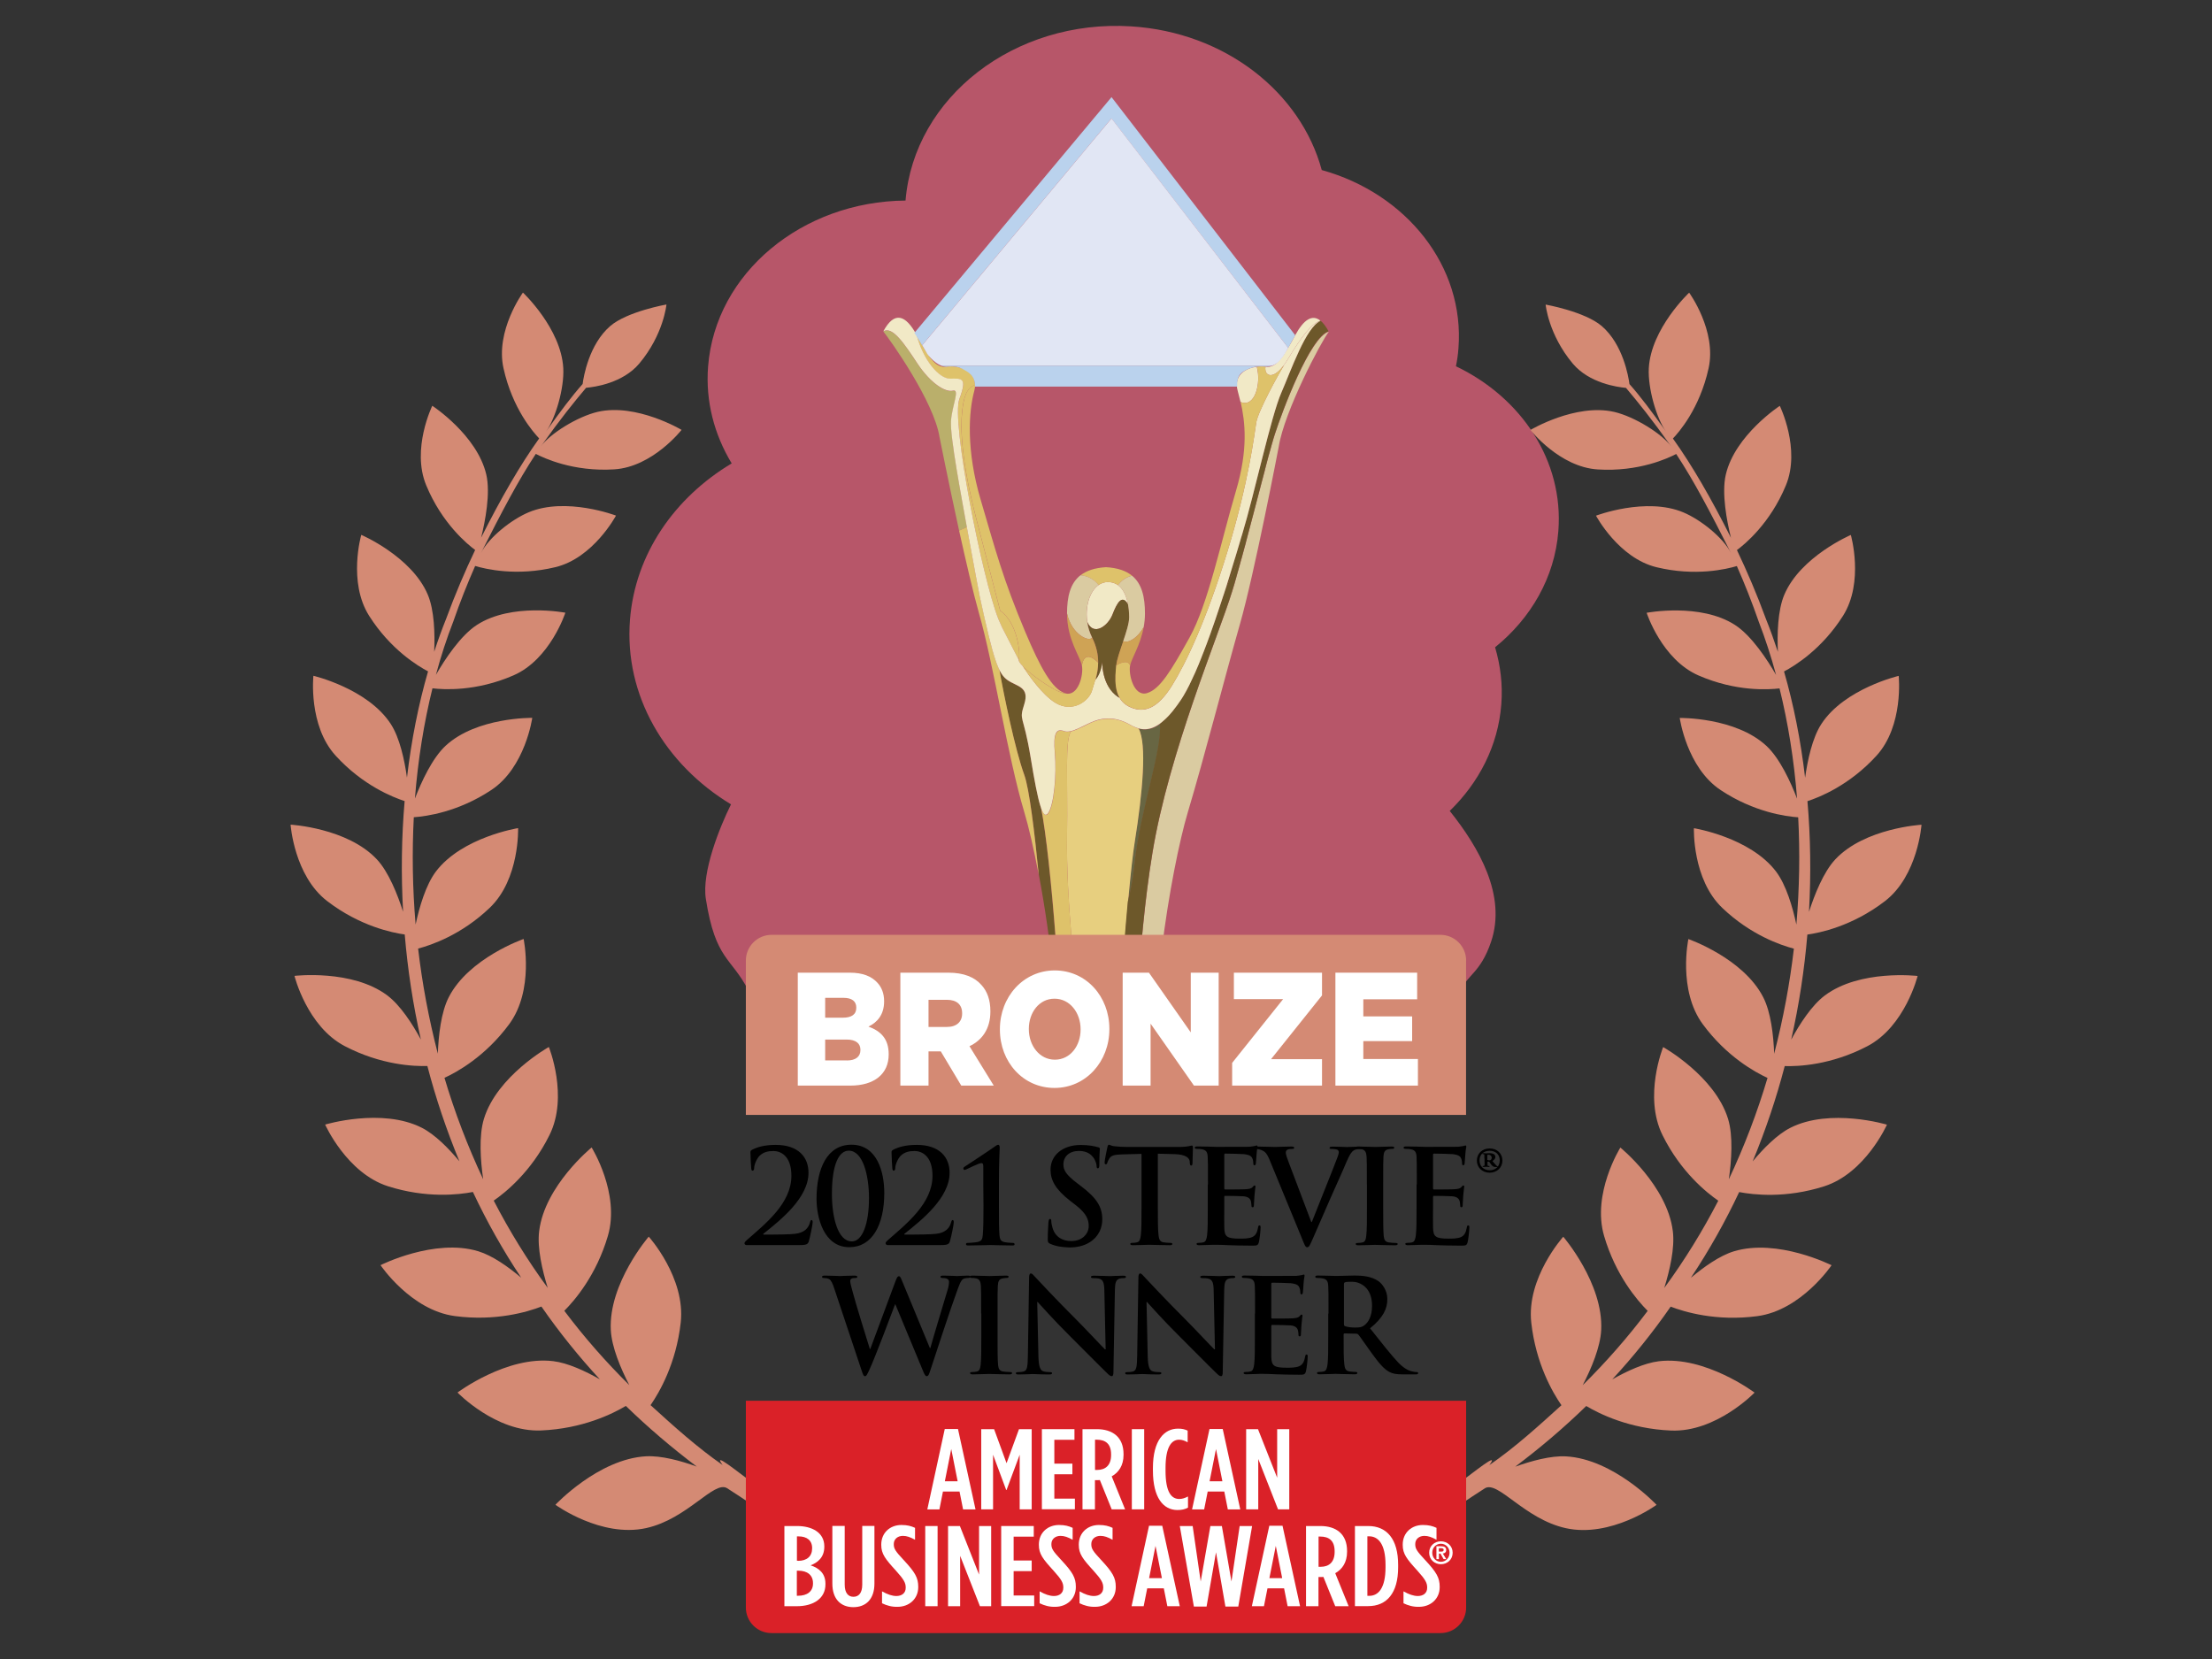 <?xml version="1.0" encoding="utf-8"?>
<!-- Generator: Adobe Illustrator 25.2.1, SVG Export Plug-In . SVG Version: 6.00 Build 0)  -->
<svg version="1.0" id="Layer_1" xmlns="http://www.w3.org/2000/svg" xmlns:xlink="http://www.w3.org/1999/xlink" x="0px" y="0px"
	 viewBox="0 0 256 192" style="enable-background:new 0 0 256 192;" xml:space="preserve">
<rect x="0" y="0" width="256" height="192" fill="#333333" stroke="none"/>
<style type="text/css">
	.st0{fill:#B75669;}
	.st1{fill:#686643;}
	.st2{fill:#CFA355;}
	.st3{fill:#F1E9C6;}
	.st4{fill:#DEC26A;}
	.st5{fill:#BAAF6B;}
	.st6{fill:#E7CF7F;}
	.st7{fill:#6D582A;}
	.st8{fill:#DACBA1;}
	.st9{fill:#BAD2ED;}
	.st10{fill:#E1E6F4;}
	.st11{fill:#D48A74;}
	.st12{fill:#DA2128;}
	.st13{fill:#FFFFFF;}
</style>
<g>
	<path class="st0" d="M86.61,114.62c-1.99-3.87-3.8-3.48-4.92-10.58c-0.49-3.08,1.57-8.25,2.91-10.95
		c-7.62-4.61-12.38-12.59-11.69-21.37c0.6-7.62,5.17-14.14,11.77-18.09c-2.01-3.33-3.05-7.18-2.73-11.23
		c0.85-10.82,10.9-19.09,22.85-19.19c0.99-11.98,12.65-21,26.1-20.16c10.9,0.68,19.63,7.63,22.07,16.63
		c9.78,2.71,16.56,11.12,15.82,20.63c-0.05,0.7-0.15,1.4-0.29,2.08c7.58,3.62,12.49,10.95,11.85,19.09
		c-0.42,5.36-3.18,10.08-7.32,13.43c0.62,2.1,0.9,4.32,0.72,6.61c-0.37,4.78-2.59,9.05-5.97,12.33c3.4,4.25,6.6,9.82,4.78,15.16
		c-1.23,3.63-2.82,3.84-3.47,5.63L86.61,114.62z"/>
</g>
<g>
	<path class="st1" d="M134.26,83.78c-0.95,0.68-1.76,0.75-2.49,0.54c0.98,1.78,0.45,7.49-0.45,13.1c-0.25,1.53-0.51,4.03-0.78,6.97
		c0.32-1.24,0.61-2.72,0.78-4.39C131.94,93.97,134.57,86.77,134.26,83.78"/>
	<path class="st2" d="M129.62,116.27c-0.31,4.43-0.56,8.48-0.69,10.77c0.38,0.16,0.76,0.32,1.14,0.47c0.23-2.29,0.46-4.99,0.51-7.23
		C130.68,115.56,130.49,113.69,129.62,116.27"/>
	<path class="st3" d="M145.45,42.44c-1.27,0.17-2.71,0.96-2.21,2.79c0.11,0.4,0.22,0.83,0.33,1.29
		C145.23,47.24,145.98,44.38,145.45,42.44"/>
	<path class="st3" d="M149.9,38.79c-1.29,2.36-2.15,3.87-3.44,3.65c-0.21,1.07,0.97,1.82,2.58-0.86c1.61-2.68,2.87-4.28,3.8-4.45
		C151.86,36.32,150.88,37,149.9,38.79"/>
	<path class="st4" d="M111.36,47.6c-0.21,1.93-0.11,5.69,1.61,12.35c1.72,6.66,2.79,10.73,2.79,10.73c2.04,1.4,2.36,5.05,2.15,5.69
		c-0.21,0.64,4.4,3.97,5.37,3.86c-1.5-0.43-2.9-3.01-4.62-7.09c-2.58-6.12-3.44-9.45-5.15-15.25c-1.72-5.8-1.4-10.31-0.75-12.67
		c0.07-0.25,0.09-0.47,0.09-0.68C111.8,44.87,111.52,46.14,111.36,47.6"/>
	<path class="st5" d="M110.07,48.78c0.11-1.83,1.07-3.76,0.21-3.54c-0.86,0.21-2.58-0.86-4.08-3.12c-1.5-2.25-2.9-4.4-3.97-3.76
		c0.86,1.07,5.86,8.13,6.5,12.21c0,0,1.06,5.32,2.27,10.84l0.9-0.41C111.14,56.8,109.97,50.53,110.07,48.78"/>
	<path class="st6" d="M123.49,96.77c-0.11,7.3,0.97,16.64,1.29,18.9c0.32,2.26,1.61-0.11,2.26-1.61c0.64-1.5,1.72,0.11,2.79-2.25
		c0.04-0.1,0.09-0.14,0.13-0.15c0.44-5.83,0.94-11.53,1.37-14.24c0.9-5.61,1.43-11.32,0.45-13.1c-0.34-0.1-0.67-0.25-0.99-0.43
		c-1.5-0.86-2.9-0.86-4.08-0.43c-0.88,0.32-1.94,0.99-2.77,1.19C123.23,85.76,123.59,90.03,123.49,96.77"/>
	<path class="st7" d="M120.48,93.55c-0.01-0.05-0.02-0.09-0.03-0.13c-0.34-1.01-0.7-2.89-1.16-5.67c-0.86-5.26-1.4-4.19-0.75-6.23
		c0.64-2.04-0.86-2.04-1.93-2.79c-0.36-0.25-0.66-0.59-0.95-1.2c0.48,2.78,1.81,9.22,2.89,12.15c0.57,1.56,1.19,6.58,1.67,11.52
		c1.41,7.43,2.61,17.47,1.69,23.21c0.16,0.06,0.48,0.16,0.91,0.32C123.07,117.84,121.59,98.97,120.48,93.55"/>
	<path class="st4" d="M129.96,111.66c-0.04,0.01-0.09,0.05-0.13,0.15c-1.07,2.36-2.15,0.75-2.79,2.25c-0.64,1.5-1.93,3.87-2.26,1.61
		c-0.32-2.25-1.39-11.6-1.29-18.9c0.1-6.74-0.26-11.01,0.45-12.13c-0.29,0.07-0.55,0.08-0.77,0c-0.86-0.32-1.29,0.11-1.07,2.58
		c0.21,2.47-0.11,5.91-0.75,6.87c-0.3,0.46-0.58,0.23-0.88-0.67c0.01,0.04,0.02,0.09,0.03,0.13c1.11,5.42,2.59,24.29,2.33,31.18
		c1.32,0.47,3.71,1.34,6.11,2.32C129.11,123.96,129.5,117.74,129.96,111.66"/>
	<path class="st4" d="M115.67,77.54c-0.6-1.22-1.19-3.52-2.27-8.47c0,0-0.81-4.23-1.4-7.52c-0.03-0.18-0.07-0.36-0.1-0.55l-0.9,0.41
		c0.79,3.57,1.64,7.23,2.31,9.6c1.72,6.01,3.3,16.53,5.23,22.97c0.51,1.69,1.1,4.25,1.67,7.23c-0.48-4.94-1.1-9.96-1.67-11.52
		C117.48,86.76,116.15,80.31,115.67,77.54"/>
	<path class="st8" d="M147.54,50.28c-0.04,0.12-0.08,0.26-0.13,0.42c-0.01,0.03-0.02,0.06-0.03,0.09c-0.05,0.15-0.09,0.31-0.14,0.49
		c-0.01,0.03-0.02,0.07-0.03,0.1c-0.05,0.16-0.09,0.33-0.14,0.51c-0.01,0.04-0.02,0.07-0.03,0.11c-0.06,0.2-0.11,0.42-0.18,0.63
		c-0.01,0.06-0.03,0.12-0.05,0.18c-0.06,0.22-0.12,0.44-0.18,0.68c-0.01,0.05-0.03,0.1-0.04,0.15c-0.05,0.2-0.11,0.41-0.16,0.62
		c-0.03,0.09-0.05,0.19-0.07,0.28c-0.06,0.22-0.12,0.45-0.18,0.68c-0.04,0.16-0.09,0.33-0.13,0.5c-0.02,0.06-0.03,0.12-0.05,0.18
		c-0.56,2.13-1.19,4.56-1.8,6.85c0,0.01,0,0.01,0,0.02c-0.19,0.69-0.37,1.36-0.55,2.02c0,0.02-0.01,0.04-0.02,0.06
		c0,0.01-0.01,0.02-0.01,0.03c-0.09,0.31-0.17,0.61-0.25,0.91l-0.02,0.08c-0.08,0.29-0.16,0.56-0.24,0.84
		c0,0.02-0.01,0.04-0.01,0.06c-0.08,0.26-0.15,0.52-0.22,0.77c-0.02,0.06-0.04,0.11-0.05,0.17c-0.07,0.25-0.15,0.49-0.22,0.72
		c-1.61,5.26-7.3,18.57-9.23,30.28c-1.77,10.71-2.19,24.91-2.16,29.31c0.11,0.05,0.23,0.1,0.34,0.15c0,0,1.44-0.88,2.98-1.85
		c-2.22-6.99,1-25.88,2.93-32.32c1.93-6.44,4.29-15.68,6.01-21.69c1.72-6.01,4.51-20.61,4.51-20.61c0.64-4.08,4.94-12.24,5.8-13.31
		C151.62,39.01,148.4,47.6,147.54,50.28"/>
	<path class="st7" d="M148.29,45.45c-1.18,2.68-3.11,11.7-4.51,16.32c-0.06,0.19-0.12,0.38-0.18,0.58c-0.01,0.05-0.03,0.1-0.04,0.15
		c-0.05,0.18-0.11,0.36-0.16,0.54c-0.14,0.47-0.29,0.97-0.45,1.5c0,0.01,0,0.01-0.01,0.02c-0.24,0.78-0.49,1.62-0.76,2.49
		c-0.01,0.03-0.02,0.06-0.03,0.09c-0.08,0.27-0.17,0.54-0.26,0.82c0,0.01-0.01,0.03-0.01,0.04c0.06-0.11,0.13-0.23,0.18-0.34
		c0.73-1.53,1.51-3.31,1.56-2.81c0.01-0.02,0.01-0.04,0.02-0.06c0.18-0.65,0.36-1.33,0.55-2.02c0-0.01,0-0.01,0-0.02
		c0.62-2.3,1.24-4.72,1.8-6.85l0.05-0.19c0.04-0.17,0.09-0.33,0.13-0.5c0.06-0.23,0.12-0.46,0.18-0.68
		c0.02-0.09,0.05-0.19,0.07-0.28c0.05-0.21,0.11-0.42,0.16-0.62c0.01-0.05,0.03-0.1,0.04-0.15c0.06-0.23,0.12-0.46,0.18-0.68
		c0.02-0.06,0.03-0.12,0.05-0.18c0.06-0.22,0.12-0.44,0.18-0.64c0.01-0.04,0.02-0.07,0.03-0.11c0.05-0.18,0.1-0.35,0.14-0.51
		c0.01-0.03,0.02-0.07,0.03-0.1c0.05-0.18,0.1-0.34,0.14-0.49c0.01-0.03,0.02-0.06,0.03-0.09c0.05-0.15,0.09-0.29,0.13-0.42
		c0.86-2.68,4.08-11.27,6.23-11.92c-0.31-0.57-0.62-0.97-0.93-1.23C151.15,37.81,149.37,43.01,148.29,45.45"/>
	<path class="st7" d="M146.36,54.55c-0.06,0.22-0.12,0.45-0.18,0.68C146.24,55,146.3,54.78,146.36,54.55"/>
	<path class="st7" d="M147.04,52c-0.06,0.2-0.12,0.42-0.18,0.63C146.93,52.42,146.99,52.21,147.04,52"/>
	<path class="st7" d="M147.39,50.79c-0.04,0.15-0.09,0.31-0.14,0.49C147.29,51.1,147.34,50.94,147.39,50.79"/>
	<path class="st7" d="M146.82,52.82c-0.06,0.22-0.12,0.44-0.18,0.68C146.7,53.26,146.76,53.04,146.82,52.82"/>
	<path class="st7" d="M147.54,50.28c-0.04,0.12-0.08,0.26-0.13,0.42C147.46,50.54,147.5,50.4,147.54,50.28"/>
	<path class="st7" d="M143.63,64.87c0.01-0.02,0.01-0.04,0.02-0.06C143.64,64.82,143.63,64.84,143.63,64.87"/>
	<path class="st7" d="M146.05,55.73L146,55.91C146.01,55.85,146.03,55.79,146.05,55.73"/>
	<path class="st7" d="M146.59,53.65c-0.05,0.2-0.11,0.41-0.16,0.62C146.49,54.06,146.54,53.85,146.59,53.65"/>
	<path class="st7" d="M144.2,62.77c0,0.01,0,0.01,0,0.02C144.19,62.78,144.19,62.77,144.2,62.77"/>
	<path class="st7" d="M147.21,51.38c-0.05,0.16-0.09,0.33-0.14,0.51C147.12,51.71,147.17,51.54,147.21,51.38"/>
	<path class="st7" d="M133.37,98.7c1.93-11.7,7.62-25.02,9.23-30.28c0.07-0.23,0.14-0.47,0.22-0.72c0.02-0.06,0.03-0.11,0.05-0.17
		c0.07-0.25,0.15-0.51,0.22-0.77c0.01-0.02,0.01-0.04,0.01-0.05c0.08-0.27,0.16-0.55,0.24-0.84l0.02-0.08
		c0.08-0.3,0.17-0.6,0.25-0.91c0-0.01,0.01-0.02,0.01-0.03c-0.05-0.5-0.83,1.27-1.56,2.81c-0.05,0.11-0.11,0.22-0.18,0.34
		c0,0,0,0.01,0,0.01c-0.09,0.29-0.18,0.57-0.28,0.86c-0.01,0.03-0.02,0.05-0.03,0.08c-0.08,0.25-0.16,0.51-0.25,0.76
		c-0.02,0.06-0.04,0.12-0.06,0.18c-0.08,0.24-0.16,0.48-0.24,0.72c-0.01,0.05-0.03,0.1-0.05,0.15c-0.1,0.29-0.19,0.57-0.29,0.86
		c-0.01,0.04-0.03,0.08-0.04,0.12c-0.08,0.24-0.16,0.48-0.25,0.72c-0.03,0.08-0.05,0.15-0.08,0.22c-0.08,0.22-0.15,0.44-0.23,0.66
		c-0.02,0.06-0.05,0.13-0.07,0.19c-0.1,0.28-0.2,0.55-0.3,0.82c-0.01,0.04-0.03,0.07-0.04,0.11c-0.09,0.23-0.17,0.46-0.26,0.68
		c-0.03,0.08-0.06,0.16-0.09,0.24c-0.08,0.2-0.15,0.39-0.23,0.58c-0.03,0.07-0.05,0.14-0.08,0.21c-0.1,0.25-0.2,0.5-0.3,0.75
		c-0.01,0.03-0.02,0.06-0.04,0.09c-0.09,0.21-0.18,0.42-0.27,0.63c-0.03,0.07-0.06,0.14-0.09,0.21c-0.08,0.17-0.15,0.33-0.23,0.49
		c-0.03,0.07-0.06,0.13-0.09,0.2c-0.1,0.22-0.2,0.43-0.3,0.63c-0.01,0.02-0.02,0.03-0.02,0.05c-0.09,0.19-0.19,0.37-0.28,0.54
		c-0.03,0.06-0.06,0.12-0.09,0.17c-0.08,0.14-0.15,0.26-0.22,0.39c-0.03,0.05-0.06,0.11-0.09,0.16c-0.1,0.17-0.2,0.33-0.3,0.48
		c-0.15,0.23-0.29,0.43-0.44,0.63c-0.04,0.05-0.08,0.11-0.12,0.16c-0.12,0.17-0.24,0.32-0.36,0.47c-0.02,0.03-0.04,0.06-0.06,0.08
		c-0.13,0.16-0.26,0.31-0.38,0.44c-0.05,0.05-0.09,0.1-0.14,0.15c-0.09,0.09-0.17,0.18-0.26,0.26c-0.04,0.04-0.09,0.09-0.13,0.12
		c-0.11,0.1-0.21,0.19-0.32,0.28c-0.06,0.04-0.11,0.08-0.17,0.13c-0.02,0.02-0.05,0.04-0.08,0.06c0.3,3-2.32,10.19-2.93,16.22
		c-0.17,1.67-0.46,3.15-0.78,4.39c-0.33,3.62-0.65,7.91-0.93,11.89c0.86-2.58,1.06-0.71,0.96,4.01c-0.05,2.24-0.28,4.95-0.51,7.23
		c0.38,0.16,0.76,0.33,1.13,0.49C131.18,123.61,131.6,109.41,133.37,98.7"/>
	<path class="st7" d="M143.62,64.89c0-0.01,0.01-0.02,0.01-0.03C143.62,64.87,143.62,64.88,143.62,64.89"/>
	<path class="st7" d="M142.87,67.54c-0.02,0.06-0.04,0.11-0.05,0.17C142.83,67.65,142.85,67.6,142.87,67.54"/>
	<path class="st7" d="M143.11,66.71c0,0.02-0.01,0.04-0.01,0.05C143.1,66.75,143.1,66.73,143.11,66.71"/>
	<polygon class="st7" points="143.37,65.8 143.35,65.88 143.37,65.8 	"/>
	<path class="st3" d="M143.56,62.5c0.01-0.05,0.03-0.1,0.05-0.15C143.59,62.4,143.58,62.45,143.56,62.5"/>
	<path class="st3" d="M142.95,64.55c0.16-0.53,0.31-1.03,0.45-1.5C143.26,63.52,143.11,64.02,142.95,64.55"/>
	<path class="st3" d="M141.9,67.97c0.09-0.28,0.17-0.55,0.26-0.82C142.07,67.42,141.99,67.69,141.9,67.97"/>
	<path class="st3" d="M142.18,67.06c0.27-0.87,0.52-1.71,0.76-2.49C142.71,65.35,142.45,66.19,142.18,67.06"/>
	<path class="st3" d="M140.04,73.55c-0.1,0.28-0.2,0.55-0.3,0.82C139.84,74.1,139.94,73.83,140.04,73.55"/>
	<path class="st3" d="M137.31,79.95c-0.07,0.14-0.15,0.26-0.22,0.39C137.16,80.22,137.24,80.09,137.31,79.95"/>
	<path class="st3" d="M137,80.5c-0.1,0.17-0.2,0.33-0.3,0.49C136.8,80.84,136.9,80.67,137,80.5"/>
	<path class="st3" d="M138.02,78.56c-0.1,0.22-0.2,0.43-0.3,0.63C137.81,78.99,137.91,78.77,138.02,78.56"/>
	<path class="st3" d="M136.26,81.62c-0.04,0.05-0.08,0.11-0.12,0.16C136.18,81.73,136.22,81.68,136.26,81.62"/>
	<path class="st3" d="M138.33,77.86c-0.08,0.17-0.15,0.33-0.23,0.49C138.18,78.19,138.26,78.03,138.33,77.86"/>
	<path class="st3" d="M137.69,79.24c-0.09,0.19-0.19,0.37-0.28,0.54C137.5,79.6,137.59,79.42,137.69,79.24"/>
	<path class="st3" d="M134.95,83.19c-0.04,0.04-0.09,0.09-0.13,0.12C134.86,83.27,134.91,83.23,134.95,83.19"/>
	<path class="st3" d="M134.34,83.71c0.05-0.04,0.11-0.08,0.17-0.13C134.45,83.63,134.39,83.67,134.34,83.71"/>
	<path class="st3" d="M135.34,82.78c-0.05,0.05-0.09,0.1-0.14,0.15C135.25,82.88,135.3,82.83,135.34,82.78"/>
	<path class="st3" d="M135.78,82.25c-0.02,0.03-0.04,0.06-0.06,0.08C135.74,82.31,135.76,82.28,135.78,82.25"/>
	<path class="st3" d="M139.34,75.4c-0.08,0.2-0.15,0.39-0.23,0.58C139.19,75.79,139.27,75.6,139.34,75.4"/>
	<path class="st3" d="M138.69,77.02c-0.09,0.21-0.18,0.42-0.27,0.63C138.51,77.44,138.6,77.24,138.69,77.02"/>
	<path class="st3" d="M141.28,69.91c-0.08,0.24-0.16,0.48-0.24,0.72C141.12,70.4,141.2,70.15,141.28,69.91"/>
	<path class="st3" d="M140.99,70.78c-0.1,0.28-0.19,0.57-0.29,0.86C140.8,71.36,140.9,71.07,140.99,70.78"/>
	<path class="st3" d="M141.58,68.97c-0.08,0.25-0.16,0.51-0.25,0.76C141.42,69.48,141.5,69.22,141.58,68.97"/>
	<path class="st3" d="M140.66,71.76c-0.08,0.24-0.16,0.48-0.25,0.72C140.5,72.24,140.58,72,140.66,71.76"/>
	<path class="st3" d="M139.04,76.19c-0.1,0.25-0.2,0.5-0.3,0.75C138.83,76.69,138.94,76.44,139.04,76.19"/>
	<path class="st3" d="M140.34,72.7c-0.08,0.22-0.15,0.44-0.23,0.66C140.18,73.14,140.26,72.92,140.34,72.7"/>
	<path class="st3" d="M141.88,68.03c-0.09,0.28-0.18,0.57-0.28,0.86C141.7,68.6,141.79,68.31,141.88,68.03"/>
	<path class="st3" d="M139.7,74.48c-0.09,0.23-0.17,0.46-0.26,0.68C139.52,74.94,139.61,74.71,139.7,74.48"/>
	<path class="st4" d="M109.96,43.84c1.29,0,2.04-0.21,1.07,2.36c-0.97,2.58,2.68,20.83,4.51,25.44l0.43,0.97l1.93,3.76
		c0.22-0.64-0.11-4.29-2.15-5.69c0,0-1.07-4.08-2.79-10.73c-1.72-6.66-1.82-10.42-1.61-12.35c0.16-1.45,0.45-2.72,1.49-3.04
		c0.02-1.81-2.16-2.31-3.32-2.12c-1.29,0.21-2.15-1.29-3.44-3.65C106.85,41.69,108.67,43.84,109.96,43.84"/>
	<path class="st3" d="M149.04,41.58c-0.17,0.28-0.33,0.52-0.49,0.73c-0.01,0.05-0.02,0.1-0.05,0.13c-0.54,0.86-2.9,5.15-3.11,6.44
		c-0.21,1.29-0.86,6.87-3.33,14.92c-2.47,8.05-4.83,12.99-6.44,15.57c-1.61,2.58-3.22,3.33-5.05,2.36
		c-0.46-0.25-0.79-0.59-1.01-0.99c-0.06-0.03-0.11-0.05-0.17-0.09c-1.93-1.29-1.83-4.08-1.83-4.08c-0.15,1.21-0.56,1.82-0.8,2.09
		c-0.14,0.48-0.29,0.9-0.38,1.24c-0.32,1.18-2.25,2.68-4.29,1.4c-1.47-0.93-2.98-3.07-3.72-4.2c-0.32-0.33-0.51-0.6-0.47-0.74
		l-1.93-3.76l-0.43-0.97c-1.83-4.62-5.48-22.87-4.51-25.45c0.97-2.58,0.22-2.36-1.07-2.36c-1.29,0-3.11-2.15-3.87-5.05
		c-1.29-2.36-2.58-2.79-3.86-0.43c1.07-0.64,2.47,1.5,3.97,3.76c1.5,2.26,3.22,3.33,4.08,3.11c0.86-0.21-0.11,1.72-0.22,3.54
		c-0.11,1.83,1.18,8.59,1.93,12.78c0.59,3.28,1.4,7.52,1.4,7.52c1.61,7.41,2.15,8.91,3.22,9.66c1.07,0.75,2.58,0.75,1.93,2.79
		c-0.64,2.04-0.11,0.97,0.75,6.23c0.86,5.26,1.4,7.3,2.04,6.33c0.64-0.97,0.97-4.4,0.75-6.87c-0.22-2.47,0.21-2.9,1.07-2.58
		c0.86,0.32,2.36-0.75,3.54-1.18c1.18-0.43,2.58-0.43,4.08,0.43c1.01,0.58,2.12,0.9,3.55-0.17c0.05-0.04,0.11-0.08,0.16-0.13
		c0.1-0.09,0.21-0.18,0.32-0.28c0.04-0.04,0.08-0.08,0.13-0.12c0.09-0.08,0.17-0.17,0.26-0.26c0.05-0.05,0.09-0.1,0.14-0.15
		c0.12-0.14,0.25-0.28,0.38-0.44c0.02-0.02,0.04-0.05,0.06-0.08c0.12-0.15,0.24-0.3,0.36-0.47c0.04-0.05,0.08-0.11,0.12-0.16
		c0.14-0.2,0.29-0.41,0.44-0.63c0.1-0.15,0.2-0.32,0.3-0.48c0.03-0.05,0.06-0.11,0.09-0.16c0.07-0.13,0.15-0.26,0.22-0.39
		c0.03-0.06,0.06-0.11,0.09-0.17c0.09-0.18,0.19-0.35,0.28-0.54c0.01-0.02,0.02-0.03,0.02-0.05c0.1-0.2,0.2-0.42,0.3-0.63
		c0.03-0.07,0.06-0.13,0.09-0.2c0.08-0.16,0.15-0.33,0.23-0.49c0.03-0.07,0.06-0.14,0.09-0.21c0.09-0.2,0.18-0.41,0.27-0.63
		c0.01-0.03,0.03-0.06,0.04-0.09c0.1-0.24,0.2-0.49,0.3-0.75c0.03-0.07,0.05-0.14,0.08-0.21c0.08-0.19,0.15-0.38,0.23-0.58
		c0.03-0.08,0.06-0.16,0.09-0.24c0.09-0.23,0.17-0.46,0.26-0.68c0.01-0.04,0.03-0.07,0.04-0.11c0.1-0.27,0.2-0.54,0.3-0.82
		c0.02-0.06,0.04-0.13,0.07-0.19c0.08-0.22,0.16-0.44,0.23-0.66c0.03-0.07,0.05-0.15,0.08-0.22c0.08-0.24,0.17-0.48,0.25-0.72
		c0.01-0.04,0.03-0.08,0.04-0.12c0.1-0.28,0.19-0.57,0.29-0.86c0.02-0.05,0.03-0.1,0.05-0.15c0.08-0.24,0.16-0.48,0.24-0.72
		c0.02-0.06,0.04-0.12,0.06-0.18c0.08-0.25,0.16-0.51,0.25-0.76c0.01-0.03,0.02-0.06,0.03-0.08c0.09-0.29,0.19-0.58,0.28-0.86
		c0-0.02,0.01-0.04,0.02-0.06c0.09-0.28,0.17-0.55,0.25-0.82c0.01-0.03,0.02-0.06,0.03-0.09c0.27-0.87,0.52-1.71,0.76-2.49
		c0-0.01,0-0.01,0.01-0.02c0.16-0.53,0.31-1.03,0.45-1.5c0.06-0.19,0.11-0.37,0.16-0.54c0.01-0.05,0.03-0.1,0.04-0.15
		c0.06-0.2,0.12-0.4,0.18-0.58c1.4-4.62,3.33-13.63,4.51-16.32c1.07-2.44,2.86-7.64,4.55-8.31
		C151.91,37.31,150.65,38.9,149.04,41.58"/>
	<path class="st3" d="M128.75,71.11c0.54-1.39,1.08-2.25,1.72-1.29c0.03,0.04,0.05,0.08,0.08,0.13c-0.23-1.25-0.84-2.59-2.34-2.59
		c-1.7,0-2.72,2.29-2.38,4.62C126.54,73.68,128.24,72.45,128.75,71.11"/>
	<path class="st7" d="M129.4,80.67c0.06,0.04,0.11,0.06,0.17,0.09c-0.66-1.16-0.46-2.78-0.38-3.74c0.11-1.29,1.5-4.19,1.5-5.58
		c0-0.4-0.03-0.93-0.13-1.49c-0.03-0.04-0.06-0.09-0.08-0.13c-0.64-0.97-1.18-0.11-1.72,1.29c-0.52,1.34-2.21,2.57-2.92,0.87
		c0.09,0.62,0.27,1.24,0.56,1.82c1,2,0.73,3.66,0.38,4.88c0.23-0.26,0.65-0.88,0.8-2.09C127.57,76.59,127.46,79.38,129.4,80.67"/>
	<path class="st4" d="M131.02,66.63c-0.68-0.56-1.66-0.91-3.02-0.99c-1.32,0.08-2.27,0.41-2.95,0.94c1.07,0.09,1.73,0.68,2.09,1.13
		c0.32-0.22,0.68-0.35,1.08-0.35c0.48,0,0.86,0.14,1.17,0.36C129.68,67.32,130.21,66.8,131.02,66.63"/>
	<path class="st4" d="M125.21,77.02c0.22,1.07-0.43,3.65-1.93,3.22c-0.76,0.08-3.74-1.93-4.9-3.12c0.74,1.13,2.26,3.27,3.72,4.2
		c2.04,1.29,3.97-0.22,4.29-1.4c0.2-0.73,0.69-1.84,0.7-3.24C126.39,75.98,125.47,75.48,125.21,77.02"/>
	<path class="st8" d="M126.39,73.79c-1.14-2.27-0.64-5.11,0.75-6.09c-0.35-0.44-1.01-1.03-2.09-1.13c-1.2,0.94-1.56,2.51-1.56,4.43
		C124.03,73.47,126.07,74.33,126.39,73.79"/>
	<path class="st2" d="M126.39,73.79c-0.32,0.54-2.36-0.32-2.9-2.79c0,3.01,1.5,4.94,1.72,6.01c0.26-1.53,1.18-1.04,1.88-0.34
		C127.09,75.82,126.92,74.85,126.39,73.79"/>
	<path class="st8" d="M132.36,72.59c0.09-0.5,0.15-1.01,0.15-1.58c0-1.88-0.34-3.43-1.49-4.38c-0.81,0.18-1.34,0.69-1.64,1.09
		c1.11,0.8,1.3,2.71,1.3,3.72c0,0.68-0.34,1.73-0.69,2.77C130.61,74.47,131.64,73.84,132.36,72.59"/>
	<path class="st4" d="M146.47,42.44c-0.29-0.05-0.64-0.05-1.01,0c0.53,1.94-0.23,4.8-1.88,4.08c0.53,2.3,0.89,5.48-0.54,10.3
		c-1.72,5.8-3.22,13.1-5.37,16.96c-2.15,3.87-3.44,6.01-4.94,6.44c-1.5,0.43-2.15-2.15-1.94-3.22c-0.32-0.86-1.61,0-1.61,0
		c-0.11,1.29-0.43,3.76,1.4,4.72c1.82,0.97,3.44,0.21,5.05-2.36c1.61-2.58,3.97-7.51,6.44-15.57c2.47-8.05,3.12-13.64,3.33-14.92
		c0.21-1.29,2.58-5.58,3.11-6.44c0.02-0.04,0.04-0.09,0.05-0.13C147.2,44.1,146.28,43.4,146.47,42.44"/>
	<path class="st2" d="M130.79,77.02c0.18-0.87,1.18-2.32,1.57-4.43c-0.71,1.25-1.75,1.88-2.36,1.61c-0.37,1.08-0.76,2.16-0.81,2.81
		C129.18,77.02,130.47,76.16,130.79,77.02"/>
	<path class="st9" d="M149.09,40.27c0.27-0.49,0.54-1.02,0.81-1.47l-21.26-27.56l-22.82,27.29c0.13,0.16,0.54,0.84,0.9,1.44
		l21.91-26.26L149.09,40.27L149.09,40.27z"/>
	<path class="st10" d="M128.64,13.7l-21.91,26.26c0.32,0.54,0.6,1.03,0.6,1.03s0.74,1.01,1.63,1.34h38.24
		c0.55-0.18,0.91-0.56,1.25-1.02c0.21-0.29,0.43-0.66,0.64-1.05L128.64,13.7L128.64,13.7z"/>
	<path class="st9" d="M109.53,42.44c0,0,1.07-0.16,1.77,0.21c0.7,0.38,1.56,0.75,1.54,2.09h30.35c0,0-0.11-0.86,0.32-1.4
		c0.43-0.54,1.5-0.86,1.94-0.91c0.43-0.06,1.01,0,1.01,0c0.28,0,0.52-0.04,0.73-0.11h-38.24C109.15,42.4,109.34,42.45,109.53,42.44"
		/>
</g>
<path class="st11" d="M95.97,176.23c-3.94-0.91-5.94-2.61-8.92-4.68c-1.54-1.07-4.69-3.71-3.42-2c-2.97-2.06-5.61-4.45-8.34-6.93
	c1.02-1.47,2.96-4.81,3.49-9.54c0.59-5.2-3.7-9.96-3.7-9.96s-4.66,5.4-4.39,10.8c0.1,1.98,1.14,4.45,2.14,6.38
	c-2.68-2.65-5.21-5.52-7.52-8.6c1.22-1.22,3.71-4.13,5.04-8.66c1.45-4.92-1.88-10.24-1.88-10.24s-5.42,4.41-6.07,9.67
	c-0.25,1.95,0.36,4.54,0.99,6.58c-2.37-3.23-4.45-6.62-6.25-10.1c1.33-0.92,4.34-3.32,6.45-7.58c2.24-4.5-0.07-10.2-0.07-10.2
	s-5.98,3.34-7.51,8.3c-0.61,1.99-0.4,4.87-0.09,7.01c-1.8-3.83-3.3-7.76-4.48-11.74c1.46-0.67,4.74-2.48,7.49-6.21
	c2.92-3.96,1.67-9.86,1.67-9.86s-6.34,2.2-8.66,6.73c-0.9,1.75-1.19,4.45-1.27,6.54c-1.05-4.05-1.81-8.12-2.28-12.16
	c1.52-0.4,5-1.58,8.28-4.71c3.5-3.33,3.29-9.23,3.29-9.23s-6.49,1.04-9.51,5.02c-1.17,1.55-1.92,4.12-2.35,6.14
	c-0.36-4.22-0.42-8.39-0.21-12.42c1.42-0.1,5.11-0.59,8.97-3.15c3.94-2.61,4.74-8.35,4.74-8.35s-6.44-0.1-10.03,3.23
	c-1.55,1.44-2.8,4.17-3.55,6.11c0.35-4.47,1.04-8.76,2.03-12.76c1.23,0.15,5.03,0.4,9.38-1.5c4.25-1.85,6-7.25,6-7.25
	s-6.21-1.19-10.23,1.41c-1.91,1.23-3.74,4.03-4.75,5.78c0.58-2.16,1.25-4.22,2.01-6.17c0.79-2.28,1.64-4.41,2.53-6.43
	c1.2,0.36,4.8,1.22,9.28,0.14c4.41-1.06,7.02-5.97,7.02-5.97s-5.79-2.2-10.11-0.38c-2.02,0.85-4.62,2.93-5.51,4.7
	c2.48-4.9,4.25-8.28,6.34-11.46c0.9,0.47,4.33,2.09,9.07,1.79c4.44-0.27,7.8-4.57,7.8-4.57s-5.21-3.11-9.69-2.09
	c-2.34,0.54-5.55,2.53-6.6,4.01c2.36-3.31,3.77-5.04,5.24-6.79c1.03-0.09,4.25-0.55,6.15-2.8c2.83-3.37,3.15-6.84,3.15-6.84
	s-4.53,0.8-6.5,2.49c-2.46,2.12-3.09,5.85-3.2,6.71c-1.24,1.39-2.61,3.22-4.22,5.48c1.09-1.52,2.1-4.98,1.98-7.31
	c-0.25-4.6-4.67-8.75-4.67-8.75s-3.21,4.41-2.25,8.75c1.04,4.71,3.48,7.45,4.13,8.13c-2.21,3.08-4.46,6.99-6.72,11.49
	c0.48-1.92,1.1-5.15,0.6-7.31c-1.07-4.58-6.25-7.96-6.25-7.96s-2.44,4.99-0.71,9.19c1.83,4.44,4.8,6.86,5.67,7.5
	c-1.17,2.46-2.31,5.11-3.36,7.97c-0.49,1.22-0.95,2.5-1.38,3.81c0.09-2.02,0.03-4.81-0.75-6.63c-1.88-4.41-7.69-6.9-7.69-6.9
	s-1.57,5.45,0.91,9.37c2.46,3.88,5.62,5.8,6.82,6.43c-1.11,3.83-1.93,7.97-2.44,12.3c-0.28-2.01-0.83-4.61-1.88-6.22
	c-2.67-4.1-8.95-5.57-8.95-5.57s-0.61,5.76,2.58,9.25c3.15,3.45,6.65,4.82,7.98,5.25c-0.36,4.14-0.42,8.44-0.18,12.81
	c-0.64-1.99-1.67-4.61-3.04-6.07c-3.41-3.64-9.98-4.01-9.98-4.01s0.41,5.9,4.23,8.84c3.81,2.93,7.6,3.68,8.98,3.87
	c0.34,4.03,0.95,8.1,1.87,12.16c-0.98-1.81-2.38-3.98-3.89-5.11c-4.07-3.05-10.74-2.26-10.74-2.26s1.45,5.85,5.82,8.13
	c4.21,2.2,8.03,2.35,9.56,2.3c0.97,3.72,2.21,7.41,3.71,11.03c-1.25-1.5-2.82-3.1-4.35-3.88c-4.63-2.35-11.19-0.37-11.19-0.37
	s2.5,5.62,7.28,7.14c4.43,1.41,8.17,0.98,9.82,0.66c1.6,3.4,3.46,6.72,5.59,9.92c-1.51-1.27-3.33-2.56-4.97-3.06
	c-5.07-1.54-11.31,1.61-11.31,1.61s3.5,5.21,8.59,5.89c4.74,0.63,8.45-0.49,10.03-1.1c2.07,2.99,4.34,5.8,6.76,8.42
	c-1.71-0.97-3.7-1.89-5.39-2.1c-5.37-0.65-11.08,3.63-11.08,3.63s4.44,4.61,9.67,4.39c4.8-0.2,8.29-1.93,9.81-2.84
	c2.6,2.53,5.36,4.87,8.21,7.02c-1.91-0.69-4.11-1.28-5.87-1.19c-5.51,0.3-10.49,5.61-10.49,5.61s5.28,3.85,10.5,2.7
	c4.81-1.06,7.87-5.57,9.38-4.61c4.03,2.57,6.03,4.27,11.16,7.04C93.47,178.29,97.95,176.69,95.97,176.23z"/>
<path class="st11" d="M160.03,176.23c3.94-0.91,5.94-2.61,8.92-4.68c1.54-1.07,4.69-3.71,3.42-1.99c2.97-2.06,5.61-4.45,8.34-6.93
	c-1.02-1.47-2.96-4.81-3.49-9.54c-0.59-5.2,3.7-9.96,3.7-9.96s4.66,5.4,4.39,10.8c-0.1,1.98-1.14,4.45-2.14,6.38
	c2.68-2.65,5.21-5.52,7.52-8.6c-1.22-1.22-3.71-4.13-5.04-8.66c-1.45-4.92,1.88-10.24,1.88-10.24s5.42,4.41,6.07,9.67
	c0.25,1.95-0.36,4.54-0.99,6.58c2.37-3.23,4.45-6.62,6.25-10.1c-1.33-0.92-4.34-3.32-6.45-7.58c-2.24-4.5,0.07-10.2,0.07-10.2
	s5.98,3.34,7.51,8.3c0.61,1.99,0.4,4.87,0.09,7.01c1.8-3.83,3.3-7.76,4.48-11.74c-1.46-0.67-4.74-2.48-7.49-6.21
	c-2.92-3.96-1.67-9.86-1.67-9.86s6.34,2.2,8.66,6.73c0.9,1.75,1.19,4.45,1.27,6.54c1.05-4.05,1.81-8.12,2.28-12.16
	c-1.52-0.4-5-1.58-8.28-4.71c-3.5-3.33-3.29-9.23-3.29-9.23s6.49,1.04,9.51,5.02c1.17,1.55,1.92,4.12,2.35,6.14
	c0.36-4.22,0.42-8.39,0.21-12.42c-1.42-0.1-5.11-0.59-8.97-3.15c-3.94-2.61-4.74-8.35-4.74-8.35s6.44-0.1,10.03,3.23
	c1.55,1.44,2.8,4.17,3.55,6.11c-0.35-4.47-1.04-8.76-2.03-12.76c-1.23,0.15-5.03,0.4-9.38-1.5c-4.25-1.85-6-7.25-6-7.25
	s6.21-1.19,10.23,1.41c1.91,1.23,3.74,4.03,4.75,5.78c-0.58-2.15-1.26-4.22-2.01-6.17c-0.79-2.28-1.64-4.41-2.53-6.43
	c-1.2,0.36-4.8,1.22-9.28,0.14c-4.41-1.06-7.02-5.97-7.02-5.97s5.79-2.2,10.11-0.38c2.02,0.85,4.62,2.93,5.51,4.7
	c-2.48-4.9-4.25-8.28-6.34-11.46c-0.89,0.47-4.33,2.09-9.07,1.79c-4.44-0.27-7.8-4.57-7.8-4.57s5.21-3.11,9.69-2.09
	c2.34,0.54,5.55,2.53,6.61,4.01c-2.36-3.31-3.77-5.04-5.24-6.79c-1.03-0.09-4.25-0.55-6.15-2.8c-2.83-3.37-3.15-6.84-3.15-6.84
	s4.53,0.8,6.5,2.49c2.46,2.12,3.09,5.85,3.2,6.71c1.24,1.39,2.61,3.22,4.22,5.48c-1.09-1.52-2.1-4.98-1.98-7.31
	c0.25-4.6,4.67-8.75,4.67-8.75s3.21,4.41,2.25,8.75c-1.04,4.71-3.48,7.45-4.13,8.13c2.21,3.08,4.46,6.99,6.72,11.49
	c-0.48-1.92-1.1-5.15-0.6-7.31c1.07-4.58,6.25-7.96,6.25-7.96s2.44,4.99,0.71,9.19c-1.83,4.44-4.8,6.86-5.67,7.5
	c1.17,2.46,2.31,5.11,3.36,7.98c0.49,1.22,0.95,2.5,1.38,3.8c-0.09-2.02-0.03-4.81,0.75-6.63c1.88-4.41,7.69-6.9,7.69-6.9
	s1.57,5.45-0.91,9.37c-2.46,3.88-5.62,5.8-6.82,6.43c1.11,3.83,1.93,7.97,2.44,12.3c0.28-2.01,0.83-4.61,1.88-6.22
	c2.67-4.1,8.95-5.57,8.95-5.57s0.61,5.76-2.58,9.25c-3.15,3.45-6.65,4.82-7.98,5.25c0.36,4.14,0.42,8.44,0.18,12.81
	c0.64-1.99,1.67-4.6,3.04-6.07c3.41-3.64,9.98-4.01,9.98-4.01s-0.41,5.9-4.23,8.84c-3.81,2.93-7.6,3.68-8.98,3.87
	c-0.34,4.03-0.95,8.1-1.87,12.16c0.98-1.81,2.38-3.98,3.89-5.11c4.07-3.05,10.74-2.26,10.74-2.26s-1.45,5.85-5.82,8.13
	c-4.21,2.2-8.03,2.35-9.56,2.3c-0.97,3.72-2.21,7.41-3.71,11.03c1.25-1.5,2.82-3.1,4.35-3.88c4.63-2.35,11.19-0.37,11.19-0.37
	s-2.5,5.62-7.28,7.14c-4.43,1.41-8.17,0.98-9.82,0.66c-1.6,3.4-3.46,6.72-5.59,9.92c1.51-1.26,3.33-2.56,4.97-3.06
	c5.07-1.54,11.31,1.61,11.31,1.61s-3.5,5.21-8.59,5.89c-4.74,0.63-8.45-0.49-10.03-1.1c-2.07,2.99-4.34,5.8-6.76,8.42
	c1.71-0.97,3.7-1.89,5.39-2.1c5.37-0.65,11.08,3.63,11.08,3.63s-4.44,4.61-9.67,4.39c-4.8-0.2-8.29-1.93-9.81-2.84
	c-2.6,2.53-5.36,4.87-8.22,7.02c1.91-0.68,4.11-1.28,5.87-1.19c5.51,0.3,10.49,5.61,10.49,5.61s-5.28,3.85-10.5,2.7
	c-4.81-1.06-7.87-5.57-9.38-4.61c-4.03,2.57-6.03,4.27-11.16,7.04C162.53,178.29,158.05,176.69,160.03,176.23z"/>
<path class="st12" d="M86.32,186.04c0,1.63,1.32,2.96,2.96,2.96h77.44c1.63,0,2.96-1.32,2.96-2.96v-23.93H86.32V186.04z"/>
<g>
	<path d="M86.37,144.09c-0.11,0-0.21-0.09-0.21-0.21c0-0.12,0.15-0.26,0.3-0.39c2.12-1.86,5.13-4.22,5.13-7.41
		c0-2.39-1.32-2.87-2.07-2.87c-0.65,0-1.15,0.12-1.6,0.54c-0.36,0.35-0.64,1.06-0.64,1.45c0,0.15-0.05,0.29-0.2,0.29
		c-0.08,0-0.12-0.11-0.14-0.29c-0.02-0.14-0.09-1.39-0.09-1.83c0-0.14,0.02-0.2,0.18-0.3c0.59-0.3,1.41-0.57,2.74-0.57
		c2.66,0,3.8,1.45,3.8,3.22c0,2.93-3.25,5.49-5.2,7.05c-0.08,0.06-0.05,0.11,0.03,0.11h1.03c0.26,0,2.04-0.01,2.6-0.09
		c1.04-0.12,1.54-0.64,1.72-1.35c0.05-0.18,0.09-0.24,0.18-0.24c0.11,0,0.12,0.14,0.12,0.29c0,0.24-0.29,1.65-0.44,2.16
		c-0.12,0.41-0.36,0.45-1.32,0.45H86.37z"/>
	<path d="M98.3,144.34c-2.98,0-3.8-3.45-3.8-5.6c0-3.52,1.24-6.26,4.04-6.26c2.99,0,3.8,3.18,3.8,5.58
		C102.34,141.82,100.9,144.34,98.3,144.34z M98.23,133.17c-1.13,0-1.95,1.56-1.95,5.01c0,2.62,0.65,5.49,2.31,5.49
		c1.23,0,1.98-2.07,1.98-5.01C100.57,136.04,99.87,133.17,98.23,133.17z"/>
	<path d="M102.7,144.09c-0.11,0-0.21-0.09-0.21-0.21c0-0.12,0.15-0.26,0.3-0.39c2.12-1.86,5.13-4.22,5.13-7.41
		c0-2.39-1.32-2.87-2.07-2.87c-0.65,0-1.15,0.12-1.6,0.54c-0.36,0.35-0.64,1.06-0.64,1.45c0,0.15-0.05,0.29-0.2,0.29
		c-0.08,0-0.12-0.11-0.14-0.29c-0.02-0.14-0.09-1.39-0.09-1.83c0-0.14,0.02-0.2,0.18-0.3c0.59-0.3,1.41-0.57,2.74-0.57
		c2.66,0,3.8,1.45,3.8,3.22c0,2.93-3.25,5.49-5.2,7.05c-0.08,0.06-0.05,0.11,0.03,0.11h1.03c0.26,0,2.04-0.01,2.6-0.09
		c1.04-0.12,1.54-0.64,1.72-1.35c0.05-0.18,0.09-0.24,0.18-0.24c0.11,0,0.12,0.14,0.12,0.29c0,0.24-0.29,1.65-0.44,2.16
		c-0.12,0.41-0.36,0.45-1.32,0.45H102.7z"/>
	<path d="M113.8,137.13c0-0.82,0-1.47,0-1.98c0-0.36,0-0.54-0.23-0.54c-0.29,0-1.42,0.59-1.75,0.73c-0.08,0.03-0.15,0.06-0.21,0.06
		c-0.05,0-0.12-0.08-0.12-0.17c0-0.09,0.08-0.17,0.15-0.21c0.06-0.03,2.96-1.94,3.49-2.33c0.14-0.09,0.27-0.2,0.39-0.2
		c0.14,0,0.18,0.17,0.18,0.32c0,0.12-0.09,1.62-0.09,3.93v2.8c0,1.45,0,2.74,0.06,3.4c0.05,0.48,0.12,0.71,0.61,0.82
		c0.23,0.05,0.88,0.09,1,0.09c0.06,0,0.14,0.05,0.14,0.15c0,0.11-0.08,0.14-0.24,0.14c-1.15,0-2.12-0.05-2.53-0.05
		c-0.35,0-1.62,0.05-2.59,0.05c-0.17,0-0.26-0.03-0.26-0.14c0-0.11,0.06-0.15,0.12-0.15c0.17,0,0.94-0.05,1.21-0.11
		c0.48-0.11,0.56-0.32,0.61-0.8c0.06-0.67,0.09-1.95,0.08-3.4L113.8,137.13z"/>
	<path d="M121.55,143.95c-0.24-0.11-0.29-0.18-0.29-0.51c0-0.83,0.06-1.74,0.08-1.98c0.02-0.23,0.06-0.39,0.18-0.39
		c0.14,0,0.15,0.14,0.15,0.26c0,0.2,0.06,0.51,0.14,0.77c0.33,1.12,1.23,1.53,2.16,1.53c1.36,0,2.03-0.92,2.03-1.72
		c0-0.74-0.23-1.44-1.48-2.42l-0.7-0.54c-1.66-1.3-2.24-2.36-2.24-3.58c0-1.66,1.39-2.86,3.49-2.86c0.98,0,1.62,0.15,2.01,0.26
		c0.14,0.03,0.21,0.08,0.21,0.18c0,0.2-0.06,0.64-0.06,1.81c0,0.33-0.05,0.45-0.17,0.45c-0.11,0-0.15-0.09-0.15-0.27
		c0-0.14-0.08-0.6-0.39-1c-0.23-0.29-0.67-0.74-1.65-0.74c-1.12,0-1.8,0.65-1.8,1.56c0,0.7,0.35,1.23,1.6,2.18l0.42,0.32
		c1.83,1.38,2.48,2.42,2.48,3.86c0,0.88-0.33,1.92-1.42,2.63c-0.76,0.48-1.6,0.62-2.4,0.62
		C122.88,144.34,122.2,144.24,121.55,143.95z"/>
	<path d="M132.13,133.54l-2.25,0.06c-0.88,0.03-1.24,0.11-1.47,0.44c-0.15,0.23-0.23,0.41-0.26,0.53c-0.03,0.12-0.08,0.18-0.17,0.18
		c-0.11,0-0.14-0.08-0.14-0.24c0-0.24,0.29-1.62,0.32-1.74c0.05-0.2,0.09-0.29,0.18-0.29c0.12,0,0.27,0.15,0.65,0.18
		c0.44,0.05,1.01,0.08,1.51,0.08h5.99c0.48,0,0.82-0.05,1.04-0.08c0.23-0.05,0.35-0.08,0.41-0.08c0.11,0,0.12,0.09,0.12,0.32
		c0,0.32-0.05,1.36-0.05,1.75c-0.02,0.15-0.05,0.24-0.14,0.24c-0.12,0-0.15-0.08-0.17-0.3l-0.01-0.17
		c-0.03-0.39-0.44-0.82-1.78-0.85l-1.91-0.05v6.2c0,1.39,0,2.59,0.08,3.24c0.05,0.42,0.14,0.76,0.59,0.82
		c0.21,0.03,0.54,0.06,0.77,0.06c0.17,0,0.24,0.05,0.24,0.12c0,0.11-0.12,0.15-0.29,0.15c-1,0-1.95-0.05-2.37-0.05
		c-0.35,0-1.3,0.05-1.91,0.05c-0.2,0-0.3-0.05-0.3-0.15c0-0.08,0.06-0.12,0.24-0.12c0.23,0,0.41-0.03,0.54-0.06
		c0.3-0.06,0.39-0.39,0.44-0.83c0.08-0.63,0.08-1.83,0.08-3.22V133.54z"/>
	<path d="M139.8,137.08c0-2.3,0-2.72-0.03-3.21c-0.03-0.51-0.15-0.76-0.65-0.86c-0.12-0.03-0.38-0.05-0.59-0.05
		c-0.17,0-0.26-0.03-0.26-0.14c0-0.11,0.11-0.14,0.33-0.14c0.41,0,0.85,0.02,1.23,0.02c0.39,0.01,0.74,0.03,0.95,0.03
		c0.48,0,3.49,0,3.78-0.01c0.29-0.03,0.53-0.06,0.65-0.09c0.08-0.02,0.17-0.06,0.24-0.06c0.08,0,0.09,0.06,0.09,0.14
		c0,0.11-0.08,0.29-0.12,0.98c-0.02,0.15-0.05,0.82-0.08,1c-0.02,0.08-0.05,0.17-0.15,0.17c-0.11,0-0.14-0.08-0.14-0.21
		c0-0.11-0.02-0.36-0.09-0.54c-0.11-0.27-0.26-0.45-1.01-0.54c-0.26-0.03-1.84-0.06-2.15-0.06c-0.08,0-0.11,0.05-0.11,0.15v3.83
		c0,0.11,0.01,0.17,0.11,0.17c0.33,0,2.07,0,2.42-0.03c0.36-0.03,0.59-0.08,0.73-0.23c0.11-0.12,0.17-0.2,0.24-0.2
		c0.06,0,0.11,0.03,0.11,0.12c0,0.09-0.06,0.33-0.12,1.1c-0.02,0.3-0.06,0.91-0.06,1.01c0,0.12,0,0.29-0.14,0.29
		c-0.11,0-0.14-0.06-0.14-0.14c-0.02-0.15-0.02-0.35-0.06-0.54c-0.08-0.3-0.29-0.53-0.85-0.59c-0.29-0.03-1.78-0.05-2.15-0.05
		c-0.08,0-0.09,0.06-0.09,0.15v1.19c0,0.51-0.02,1.91,0,2.34c0.03,1.04,0.27,1.27,1.81,1.27c0.39,0,1.03,0,1.42-0.18
		c0.39-0.18,0.57-0.5,0.68-1.12c0.03-0.17,0.06-0.23,0.17-0.23c0.12,0,0.12,0.12,0.12,0.27c0,0.35-0.12,1.38-0.2,1.68
		c-0.11,0.39-0.24,0.39-0.82,0.39c-1.13,0-1.97-0.03-2.62-0.05c-0.65-0.03-1.12-0.05-1.57-0.05c-0.17,0-0.5,0-0.86,0.02
		c-0.35,0-0.74,0.03-1.04,0.03c-0.2,0-0.3-0.05-0.3-0.15c0-0.08,0.06-0.12,0.24-0.12c0.23,0,0.41-0.03,0.54-0.06
		c0.3-0.06,0.38-0.39,0.44-0.83c0.08-0.63,0.08-1.83,0.08-3.22V137.08z"/>
	<path d="M146.91,134.18c-0.35-0.83-0.61-1-1.15-1.15c-0.23-0.06-0.47-0.06-0.59-0.06c-0.14,0-0.18-0.05-0.18-0.14
		c0-0.12,0.17-0.14,0.39-0.14c0.8,0,1.66,0.05,2.19,0.05c0.38,0,1.1-0.05,1.86-0.05c0.18,0,0.35,0.03,0.35,0.14
		c0,0.11-0.09,0.14-0.23,0.14c-0.24,0-0.47,0.02-0.59,0.11c-0.11,0.08-0.15,0.18-0.15,0.32c0,0.2,0.14,0.62,0.35,1.16l2.6,6.87h0.06
		c0.65-1.66,2.62-6.53,2.98-7.53c0.08-0.2,0.14-0.42,0.14-0.56c0-0.12-0.06-0.24-0.2-0.29c-0.18-0.06-0.41-0.08-0.61-0.08
		c-0.14,0-0.26-0.01-0.26-0.12c0-0.12,0.14-0.15,0.42-0.15c0.76,0,1.39,0.05,1.59,0.05c0.26,0,0.97-0.05,1.42-0.05
		c0.2,0,0.32,0.03,0.32,0.14c0,0.11-0.09,0.14-0.24,0.14c-0.15,0-0.47,0-0.74,0.18c-0.2,0.14-0.42,0.39-0.83,1.36
		c-0.59,1.42-1,2.24-1.81,4.1c-0.97,2.21-1.68,3.86-2.01,4.61c-0.39,0.88-0.48,1.12-0.7,1.12c-0.2,0-0.29-0.21-0.57-0.92
		L146.91,134.18z"/>
	<path d="M158.19,137.08c0-2.3,0-2.72-0.03-3.21c-0.03-0.51-0.18-0.77-0.51-0.85c-0.17-0.05-0.36-0.06-0.54-0.06
		c-0.15,0-0.24-0.03-0.24-0.15c0-0.09,0.12-0.12,0.36-0.12c0.57,0,1.53,0.05,1.97,0.05c0.38,0,1.27-0.05,1.84-0.05
		c0.2,0,0.32,0.03,0.32,0.12c0,0.12-0.09,0.15-0.24,0.15s-0.27,0.02-0.45,0.05c-0.41,0.08-0.53,0.33-0.56,0.86
		c-0.03,0.48-0.03,0.91-0.03,3.21v2.66c0,1.47,0,2.66,0.06,3.31c0.05,0.41,0.15,0.68,0.61,0.74c0.21,0.03,0.54,0.06,0.77,0.06
		c0.17,0,0.24,0.05,0.24,0.12c0,0.11-0.12,0.15-0.29,0.15c-1,0-1.95-0.05-2.36-0.05c-0.35,0-1.3,0.05-1.91,0.05
		c-0.2,0-0.3-0.05-0.3-0.15c0-0.08,0.06-0.12,0.24-0.12c0.23,0,0.41-0.03,0.54-0.06c0.3-0.06,0.39-0.32,0.44-0.76
		c0.08-0.64,0.08-1.83,0.08-3.3V137.08z"/>
	<path d="M163.97,137.08c0-2.3,0-2.72-0.03-3.21c-0.03-0.51-0.15-0.76-0.65-0.86c-0.12-0.03-0.38-0.05-0.59-0.05
		c-0.17,0-0.26-0.03-0.26-0.14c0-0.11,0.11-0.14,0.33-0.14c0.41,0,0.85,0.02,1.22,0.02c0.39,0.01,0.74,0.03,0.95,0.03
		c0.48,0,3.49,0,3.78-0.01c0.29-0.03,0.53-0.06,0.65-0.09c0.08-0.02,0.17-0.06,0.24-0.06s0.09,0.06,0.09,0.14
		c0,0.11-0.08,0.29-0.12,0.98c-0.02,0.15-0.05,0.82-0.08,1c-0.02,0.08-0.05,0.17-0.15,0.17c-0.11,0-0.14-0.08-0.14-0.21
		c0-0.11-0.02-0.36-0.09-0.54c-0.11-0.27-0.26-0.45-1.01-0.54c-0.26-0.03-1.84-0.06-2.15-0.06c-0.08,0-0.11,0.05-0.11,0.15v3.83
		c0,0.11,0.01,0.17,0.11,0.17c0.33,0,2.07,0,2.42-0.03c0.36-0.03,0.59-0.08,0.73-0.23c0.11-0.12,0.17-0.2,0.24-0.2
		c0.06,0,0.11,0.03,0.11,0.12c0,0.09-0.06,0.33-0.12,1.1c-0.02,0.3-0.06,0.91-0.06,1.01c0,0.12,0,0.29-0.14,0.29
		c-0.11,0-0.14-0.06-0.14-0.14c-0.02-0.15-0.02-0.35-0.06-0.54c-0.08-0.3-0.29-0.53-0.85-0.59c-0.29-0.03-1.78-0.05-2.15-0.05
		c-0.08,0-0.09,0.06-0.09,0.15v1.19c0,0.51-0.02,1.91,0,2.34c0.03,1.04,0.27,1.27,1.81,1.27c0.39,0,1.03,0,1.42-0.18
		c0.39-0.18,0.57-0.5,0.68-1.12c0.03-0.17,0.06-0.23,0.17-0.23c0.12,0,0.12,0.12,0.12,0.27c0,0.35-0.12,1.38-0.2,1.68
		c-0.11,0.39-0.24,0.39-0.82,0.39c-1.13,0-1.97-0.03-2.62-0.05c-0.65-0.03-1.12-0.05-1.57-0.05c-0.17,0-0.5,0-0.86,0.02
		c-0.35,0-0.74,0.03-1.04,0.03c-0.2,0-0.3-0.05-0.3-0.15c0-0.08,0.06-0.12,0.24-0.12c0.23,0,0.41-0.03,0.54-0.06
		c0.3-0.06,0.38-0.39,0.44-0.83c0.08-0.63,0.08-1.83,0.08-3.22V137.08z"/>
	<path d="M170.92,134.32c0-0.82,0.63-1.41,1.48-1.41c0.85,0,1.48,0.59,1.48,1.41c0,0.79-0.63,1.4-1.48,1.4
		C171.55,135.72,170.92,135.11,170.92,134.32z M173.57,134.3c0-0.69-0.48-1.12-1.17-1.12c-0.69,0-1.17,0.43-1.17,1.12
		c0,0.67,0.48,1.14,1.19,1.14C173.09,135.44,173.57,134.98,173.57,134.3z M171.79,134.08v-0.4c0-0.1-0.06-0.11-0.19-0.11
		c-0.02,0-0.03-0.02-0.03-0.05c0-0.05,0.03-0.06,0.08-0.06h0.06c0.03,0,0.16,0.02,0.27,0.02c0.15,0,0.21-0.02,0.37-0.02
		c0.27,0,0.71,0.05,0.71,0.43c0,0.16-0.06,0.29-0.34,0.48l0.29,0.34c0.21,0.24,0.24,0.24,0.27,0.24c0.03,0,0.05,0.02,0.05,0.05
		c0,0.05-0.02,0.06-0.14,0.06c-0.21,0-0.39,0.02-0.63-0.31l-0.22-0.31h-0.19v0.14c0,0.29,0.02,0.32,0.03,0.34
		c0.03,0.02,0.11,0.02,0.16,0.02c0.03,0,0.05,0,0.05,0.05s-0.03,0.06-0.06,0.06h-0.06c-0.03,0-0.18-0.02-0.26-0.02
		c-0.05,0-0.21,0.02-0.24,0.02h-0.08c-0.03,0-0.11-0.02-0.11-0.06c0-0.03,0.02-0.05,0.05-0.05c0.14,0,0.16,0,0.18-0.1
		c0.02-0.08,0-0.19,0-0.42V134.08z M172.14,134.24c0.05,0.03,0.16,0.05,0.22,0.05c0.05,0,0.1,0,0.14-0.03
		c0.08-0.05,0.14-0.14,0.14-0.27c0-0.19-0.14-0.35-0.37-0.35c-0.02,0-0.11,0-0.14,0.03V134.24z"/>
	<path d="M96.55,149.12c-0.18-0.56-0.35-0.92-0.56-1.07c-0.17-0.11-0.47-0.14-0.61-0.14c-0.15,0-0.24-0.01-0.24-0.14
		c0-0.11,0.12-0.14,0.33-0.14c0.79,0,1.62,0.05,1.75,0.05c0.14,0,0.8-0.05,1.68-0.05c0.21,0,0.32,0.05,0.32,0.14
		c0,0.12-0.12,0.14-0.27,0.14c-0.12,0-0.27,0-0.38,0.06c-0.14,0.06-0.17,0.17-0.17,0.33c0,0.2,0.15,0.71,0.33,1.39
		c0.26,1,1.66,5.58,1.94,6.43h0.05l2.93-7.88c0.15-0.42,0.26-0.54,0.38-0.54c0.17,0,0.24,0.23,0.44,0.71l3.15,7.61h0.05
		c0.27-1.01,1.48-5.01,2.01-6.78c0.11-0.35,0.15-0.67,0.15-0.88c0-0.24-0.14-0.45-0.73-0.45c-0.15,0-0.26-0.05-0.26-0.14
		c0-0.11,0.12-0.14,0.35-0.14c0.8,0,1.44,0.05,1.57,0.05c0.11,0,0.76-0.05,1.26-0.05c0.17,0,0.27,0.03,0.27,0.12
		c0,0.11-0.08,0.15-0.21,0.15c-0.15,0-0.36,0.02-0.53,0.08c-0.36,0.14-0.53,0.74-0.85,1.6c-0.7,1.91-2.28,6.71-3.02,8.98
		c-0.17,0.53-0.24,0.71-0.44,0.71c-0.15,0-0.24-0.18-0.47-0.74l-3.15-7.58h-0.03c-0.29,0.77-2.3,6.13-2.95,7.52
		c-0.29,0.62-0.36,0.8-0.54,0.8c-0.15,0-0.21-0.17-0.35-0.56L96.55,149.12z"/>
	<path d="M113.55,152.02c0-2.3,0-2.72-0.03-3.21c-0.03-0.51-0.18-0.77-0.51-0.85c-0.17-0.05-0.36-0.06-0.54-0.06
		c-0.15,0-0.24-0.03-0.24-0.15c0-0.09,0.12-0.12,0.36-0.12c0.57,0,1.53,0.05,1.97,0.05c0.38,0,1.27-0.05,1.85-0.05
		c0.2,0,0.32,0.03,0.32,0.12c0,0.12-0.09,0.15-0.24,0.15c-0.15,0-0.27,0.02-0.45,0.05c-0.41,0.08-0.53,0.33-0.56,0.86
		c-0.03,0.48-0.03,0.91-0.03,3.21v2.66c0,1.47,0,2.66,0.06,3.31c0.05,0.41,0.15,0.68,0.61,0.74c0.21,0.03,0.54,0.06,0.77,0.06
		c0.17,0,0.24,0.05,0.24,0.12c0,0.11-0.12,0.15-0.29,0.15c-1,0-1.95-0.05-2.36-0.05c-0.35,0-1.3,0.05-1.91,0.05
		c-0.2,0-0.3-0.05-0.3-0.15c0-0.08,0.06-0.12,0.24-0.12c0.23,0,0.41-0.03,0.54-0.06c0.3-0.06,0.39-0.32,0.44-0.76
		c0.08-0.64,0.08-1.83,0.08-3.3V152.02z"/>
	<path d="M120.18,157.01c0.03,1.18,0.23,1.57,0.53,1.68c0.26,0.09,0.54,0.11,0.79,0.11c0.17,0,0.26,0.03,0.26,0.12
		c0,0.12-0.14,0.15-0.35,0.15c-0.98,0-1.59-0.05-1.88-0.05c-0.14,0-0.85,0.05-1.63,0.05c-0.2,0-0.33-0.01-0.33-0.15
		c0-0.09,0.09-0.12,0.24-0.12c0.2,0,0.47-0.02,0.68-0.08c0.39-0.12,0.45-0.56,0.47-1.88l0.14-8.95c0-0.3,0.05-0.51,0.2-0.51
		c0.17,0,0.3,0.2,0.56,0.47c0.18,0.2,2.48,2.66,4.69,4.86c1.03,1.03,3.07,3.21,3.33,3.45h0.08l-0.15-6.79
		c-0.02-0.92-0.15-1.21-0.51-1.36c-0.23-0.09-0.59-0.09-0.8-0.09c-0.18,0-0.24-0.05-0.24-0.14c0-0.12,0.17-0.14,0.39-0.14
		c0.79,0,1.51,0.05,1.83,0.05c0.17,0,0.74-0.05,1.48-0.05c0.2,0,0.35,0.02,0.35,0.14c0,0.09-0.09,0.14-0.27,0.14
		c-0.15,0-0.27,0-0.45,0.05c-0.42,0.12-0.54,0.44-0.56,1.29l-0.17,9.54c0,0.33-0.06,0.47-0.2,0.47c-0.17,0-0.35-0.17-0.51-0.33
		c-0.95-0.91-2.89-2.89-4.46-4.45c-1.65-1.63-3.33-3.52-3.6-3.81h-0.05L120.18,157.01z"/>
	<path d="M132.83,157.01c0.03,1.18,0.23,1.57,0.53,1.68c0.26,0.09,0.54,0.11,0.79,0.11c0.17,0,0.26,0.03,0.26,0.12
		c0,0.12-0.14,0.15-0.35,0.15c-0.98,0-1.59-0.05-1.88-0.05c-0.14,0-0.85,0.05-1.63,0.05c-0.2,0-0.33-0.01-0.33-0.15
		c0-0.09,0.09-0.12,0.24-0.12c0.2,0,0.47-0.02,0.68-0.08c0.39-0.12,0.45-0.56,0.47-1.88l0.14-8.95c0-0.3,0.05-0.51,0.2-0.51
		c0.17,0,0.3,0.2,0.56,0.47c0.18,0.2,2.48,2.66,4.69,4.86c1.03,1.03,3.07,3.21,3.33,3.45h0.08l-0.15-6.79
		c-0.01-0.92-0.15-1.21-0.51-1.36c-0.23-0.09-0.59-0.09-0.8-0.09c-0.18,0-0.24-0.05-0.24-0.14c0-0.12,0.17-0.14,0.39-0.14
		c0.79,0,1.51,0.05,1.83,0.05c0.17,0,0.74-0.05,1.48-0.05c0.2,0,0.35,0.02,0.35,0.14c0,0.09-0.09,0.14-0.27,0.14
		c-0.15,0-0.27,0-0.45,0.05c-0.42,0.12-0.54,0.44-0.56,1.29l-0.17,9.54c0,0.33-0.06,0.47-0.2,0.47c-0.17,0-0.35-0.17-0.51-0.33
		c-0.95-0.91-2.89-2.89-4.46-4.45c-1.65-1.63-3.33-3.52-3.6-3.81h-0.05L132.83,157.01z"/>
	<path d="M145.25,152.02c0-2.3,0-2.72-0.03-3.21c-0.03-0.51-0.15-0.76-0.65-0.86c-0.12-0.03-0.38-0.05-0.59-0.05
		c-0.17,0-0.26-0.03-0.26-0.14c0-0.11,0.11-0.14,0.33-0.14c0.41,0,0.85,0.02,1.22,0.02c0.39,0.01,0.74,0.03,0.95,0.03
		c0.48,0,3.49,0,3.78-0.01c0.29-0.03,0.53-0.06,0.65-0.09c0.08-0.02,0.17-0.06,0.24-0.06c0.08,0,0.09,0.06,0.09,0.14
		c0,0.11-0.08,0.29-0.12,0.98c-0.01,0.15-0.05,0.82-0.08,1c-0.02,0.08-0.05,0.17-0.15,0.17c-0.11,0-0.14-0.08-0.14-0.21
		c0-0.11-0.02-0.36-0.09-0.54c-0.11-0.27-0.26-0.45-1.01-0.54c-0.26-0.03-1.85-0.06-2.15-0.06c-0.08,0-0.11,0.05-0.11,0.15v3.83
		c0,0.11,0.01,0.17,0.11,0.17c0.33,0,2.07,0,2.42-0.03c0.36-0.03,0.59-0.08,0.73-0.23c0.11-0.12,0.17-0.2,0.24-0.2
		c0.06,0,0.11,0.03,0.11,0.12c0,0.09-0.06,0.33-0.12,1.1c-0.02,0.3-0.06,0.91-0.06,1.01c0,0.12,0,0.29-0.14,0.29
		c-0.11,0-0.14-0.06-0.14-0.14c-0.01-0.15-0.01-0.35-0.06-0.54c-0.08-0.3-0.29-0.53-0.85-0.59c-0.29-0.03-1.78-0.05-2.15-0.05
		c-0.08,0-0.09,0.06-0.09,0.15v1.19c0,0.51-0.01,1.91,0,2.34c0.03,1.04,0.27,1.27,1.82,1.27c0.39,0,1.03,0,1.42-0.18
		c0.39-0.18,0.57-0.5,0.68-1.12c0.03-0.17,0.06-0.23,0.17-0.23c0.12,0,0.12,0.12,0.12,0.27c0,0.35-0.12,1.38-0.2,1.68
		c-0.11,0.39-0.24,0.39-0.82,0.39c-1.13,0-1.97-0.03-2.62-0.05c-0.65-0.03-1.12-0.05-1.57-0.05c-0.17,0-0.5,0-0.86,0.02
		c-0.35,0-0.74,0.03-1.04,0.03c-0.2,0-0.3-0.05-0.3-0.15c0-0.08,0.06-0.12,0.24-0.12c0.23,0,0.41-0.03,0.54-0.06
		c0.3-0.06,0.38-0.39,0.44-0.83c0.08-0.63,0.08-1.83,0.08-3.22V152.02z"/>
	<path d="M153.75,152.02c0-2.3,0-2.72-0.03-3.21c-0.03-0.51-0.15-0.76-0.65-0.86c-0.12-0.03-0.38-0.05-0.59-0.05
		c-0.17,0-0.26-0.03-0.26-0.14c0-0.11,0.11-0.14,0.33-0.14c0.8,0,1.75,0.05,2.07,0.05c0.51,0,1.66-0.05,2.13-0.05
		c0.95,0,1.97,0.09,2.78,0.65c0.42,0.29,1.03,1.06,1.03,2.07c0,1.12-0.47,2.15-2,3.39c1.35,1.69,2.39,3.04,3.28,3.98
		c0.85,0.88,1.47,0.98,1.69,1.03c0.17,0.03,0.3,0.05,0.42,0.05c0.12,0,0.18,0.05,0.18,0.12c0,0.12-0.11,0.15-0.29,0.15h-1.44
		c-0.85,0-1.22-0.08-1.62-0.29c-0.65-0.35-1.23-1.06-2.07-2.22c-0.61-0.83-1.3-1.86-1.5-2.09c-0.08-0.09-0.17-0.11-0.27-0.11
		l-1.32-0.03c-0.08,0-0.12,0.03-0.12,0.12v0.21c0,1.41,0,2.6,0.08,3.24c0.05,0.44,0.14,0.77,0.59,0.83
		c0.23,0.03,0.56,0.06,0.74,0.06c0.12,0,0.18,0.05,0.18,0.12c0,0.11-0.11,0.15-0.3,0.15c-0.88,0-2-0.05-2.22-0.05
		c-0.29,0-1.24,0.05-1.85,0.05c-0.2,0-0.3-0.05-0.3-0.15c0-0.08,0.06-0.12,0.24-0.12c0.23,0,0.41-0.03,0.54-0.06
		c0.3-0.06,0.38-0.39,0.44-0.83c0.08-0.63,0.08-1.83,0.08-3.22V152.02z M155.54,153.22c0,0.17,0.03,0.23,0.14,0.27
		c0.32,0.11,0.77,0.15,1.15,0.15c0.61,0,0.8-0.06,1.07-0.26c0.45-0.33,0.89-1.03,0.89-2.27c0-2.15-1.42-2.77-2.31-2.77
		c-0.38,0-0.65,0.01-0.8,0.06c-0.11,0.03-0.14,0.09-0.14,0.21V153.22z"/>
</g>
<path class="st11" d="M169.68,111.17c0-1.64-1.33-2.98-2.98-2.98H89.3c-1.64,0-2.98,1.33-2.98,2.98v17.86h83.35V111.17z"/>
<g>
	<path class="st13" d="M92.32,112.57h6.03c1.48,0,2.52,0.41,3.21,1.18c0.47,0.52,0.76,1.21,0.76,2.11v0.04
		c0,1.51-0.77,2.41-1.81,2.91c1.43,0.52,2.34,1.42,2.34,3.19v0.04c0,2.24-1.65,3.6-4.45,3.6h-6.07V112.57z M97.55,117.78
		c0.99,0,1.55-0.37,1.55-1.14v-0.04c0-0.71-0.5-1.12-1.48-1.12H95.5v2.3H97.55z M98.02,122.73c0.99,0,1.56-0.43,1.56-1.2v-0.04
		c0-0.71-0.5-1.18-1.6-1.18H95.5v2.41H98.02z"/>
	<path class="st13" d="M104.19,112.57h5.56c1.8,0,3.04,0.52,3.83,1.42c0.69,0.75,1.04,1.76,1.04,3.04v0.04c0,2-0.96,3.32-2.42,4.01
		l2.81,4.56h-3.76l-2.37-3.96h-0.03h-1.39v3.96h-3.26V112.57z M109.6,118.85c1.11,0,1.75-0.6,1.75-1.55v-0.04
		c0-1.03-0.67-1.55-1.76-1.55h-2.13v3.14H109.6z"/>
	<path class="st13" d="M115.72,119.15v-0.04c0-3.75,2.72-6.8,6.35-6.8c3.63,0,6.32,3.01,6.32,6.76v0.04c0,3.75-2.72,6.8-6.35,6.8
		C118.4,125.91,115.72,122.9,115.72,119.15z M125.06,119.15v-0.04c0-1.89-1.23-3.53-3.02-3.53c-1.78,0-2.97,1.61-2.97,3.49v0.04
		c0,1.89,1.23,3.53,3.01,3.53C123.87,122.64,125.06,121.03,125.06,119.15z"/>
	<path class="st13" d="M129.93,112.57h3.04l4.84,6.91v-6.91h3.23v13.07h-2.86l-5.02-7.17v7.17h-3.23V112.57z"/>
	<path class="st13" d="M142.6,123.01l5.9-7.38h-5.7v-3.06h10.2v2.63l-5.9,7.38h5.9v3.06h-10.4V123.01z"/>
	<path class="st13" d="M154.55,112.57h9.46v3.08h-6.23v1.98h5.65v2.86h-5.65v2.07h6.32v3.08h-9.55V112.57z"/>
</g>
<g>
	<path class="st13" d="M109.34,165.38h1.53l2.03,9.31h-1.44l-0.41-2.07h-1.92l-0.41,2.07h-1.4L109.34,165.38z M110.83,171.43
		l-0.74-3.73l-0.74,3.73H110.83z"/>
	<path class="st13" d="M113.58,165.4h1.47l1.44,3.94l1.44-3.94h1.47v9.28h-1.39v-6.32l-1.52,4.08h-0.04l-1.52-4.08v6.32h-1.37V165.4
		z"/>
	<path class="st13" d="M120.57,165.4h3.78v1.23h-2.33v2.76h2.09v1.23h-2.09v2.82h2.38v1.23h-3.82V165.4z"/>
	<path class="st13" d="M125.28,165.4h1.66c1.81,0,3.09,0.91,3.09,2.89v0.09c0,1.23-0.57,2.04-1.37,2.48l1.55,3.82h-1.55l-1.37-3.39
		c-0.06,0-0.13,0.01-0.19,0.01h-0.38v3.38h-1.44V165.4z M126.97,170.12c0.96,0,1.62-0.53,1.62-1.72v-0.08c0-1.27-0.7-1.7-1.66-1.7
		h-0.2v3.5H126.97z"/>
	<path class="st13" d="M130.99,165.4h1.43v9.28h-1.43V165.4z"/>
	<path class="st13" d="M133.43,170.19v-0.29c0-3.21,1.31-4.56,2.9-4.56c0.5,0,0.76,0.07,1.12,0.23v1.35c-0.36-0.2-0.66-0.3-0.99-0.3
		c-0.89,0-1.57,0.86-1.57,3.27v0.32c0,2.51,0.69,3.27,1.59,3.27c0.31,0,0.64-0.09,1.01-0.29v1.29c-0.36,0.2-0.74,0.28-1.24,0.28
		C134.66,174.75,133.43,173.37,133.43,170.19z"/>
	<path class="st13" d="M139.98,165.38h1.53l2.03,9.31h-1.44l-0.41-2.07h-1.92l-0.41,2.07h-1.4L139.98,165.38z M141.47,171.43
		l-0.74-3.73l-0.74,3.73H141.47z"/>
	<path class="st13" d="M144.22,165.4h1.37l2.22,5.62v-5.62h1.4v9.28h-1.3l-2.29-5.83v5.83h-1.4V165.4z"/>
	<path class="st13" d="M90.78,176.61h1.47c1.69,0,3.15,0.73,3.15,2.35v0.05c0,1.25-0.79,1.84-1.59,2.15
		c0.96,0.31,1.72,0.92,1.72,2.12v0.09c0,1.6-1.36,2.52-3.31,2.52h-1.44V176.61z M92.37,180.64c1.01,0,1.62-0.52,1.62-1.45v-0.03
		c0-0.9-0.63-1.35-1.56-1.35h-0.2v2.82H92.37z M92.37,184.68c1.04,0,1.72-0.5,1.72-1.41v-0.05c0-0.93-0.66-1.44-1.69-1.44h-0.18v2.9
		H92.37z"/>
	<path class="st13" d="M96.33,183.27v-6.67h1.43v6.79c0,0.97,0.41,1.41,1.01,1.41c0.61,0,1.02-0.44,1.02-1.41v-6.79h1.41v6.67
		c0,1.83-1.01,2.73-2.44,2.73C97.34,186,96.33,185.1,96.33,183.27z"/>
	<path class="st13" d="M102.08,185.55v-1.38c0.64,0.36,1.17,0.54,1.66,0.54c0.61,0,1.08-0.32,1.08-0.95v-0.03
		c0-0.53-0.19-0.91-1.12-1.94c-1.25-1.37-1.71-1.95-1.71-3v-0.03c0-1.37,1.02-2.27,2.33-2.27c0.69,0,1.12,0.12,1.58,0.33v1.38
		c-0.55-0.3-0.95-0.45-1.41-0.45c-0.58,0-1.05,0.36-1.05,0.94v0.03c0,0.52,0.19,0.8,1.12,1.8c1.36,1.46,1.71,2.08,1.71,3.13v0.03
		c0,1.37-1.06,2.28-2.39,2.28C103.2,185.98,102.62,185.81,102.08,185.55z"/>
	<path class="st13" d="M107.08,176.61h1.43v9.28h-1.43V176.61z"/>
	<path class="st13" d="M109.72,176.61h1.37l2.22,5.62v-5.62h1.4v9.28h-1.3l-2.29-5.83v5.83h-1.4V176.61z"/>
	<path class="st13" d="M115.86,176.61h3.78v1.23h-2.33v2.76h2.09v1.23h-2.09v2.82h2.38v1.23h-3.82V176.61z"/>
	<path class="st13" d="M120.32,185.55v-1.38c0.64,0.36,1.17,0.54,1.66,0.54c0.61,0,1.08-0.32,1.08-0.95v-0.03
		c0-0.53-0.19-0.91-1.12-1.94c-1.25-1.37-1.71-1.95-1.71-3v-0.03c0-1.37,1.02-2.27,2.33-2.27c0.69,0,1.12,0.12,1.58,0.33v1.38
		c-0.55-0.3-0.95-0.45-1.41-0.45c-0.58,0-1.05,0.36-1.05,0.94v0.03c0,0.52,0.19,0.8,1.12,1.8c1.36,1.46,1.71,2.08,1.71,3.13v0.03
		c0,1.37-1.06,2.28-2.39,2.28C121.44,185.98,120.86,185.81,120.32,185.55z"/>
	<path class="st13" d="M124.94,185.55v-1.38c0.64,0.36,1.17,0.54,1.66,0.54c0.61,0,1.08-0.32,1.08-0.95v-0.03
		c0-0.53-0.19-0.91-1.12-1.94c-1.25-1.37-1.71-1.95-1.71-3v-0.03c0-1.37,1.02-2.27,2.33-2.27c0.69,0,1.12,0.12,1.58,0.33v1.38
		c-0.55-0.3-0.95-0.45-1.41-0.45c-0.58,0-1.05,0.36-1.05,0.94v0.03c0,0.52,0.19,0.8,1.12,1.8c1.36,1.46,1.71,2.08,1.71,3.13v0.03
		c0,1.37-1.06,2.28-2.39,2.28C126.07,185.98,125.48,185.81,124.94,185.55z"/>
	<path class="st13" d="M132.98,176.58h1.53l2.03,9.31h-1.44l-0.41-2.07h-1.92l-0.41,2.07h-1.4L132.98,176.58z M134.47,182.64
		l-0.74-3.73l-0.74,3.73H134.47z"/>
	<path class="st13" d="M136.54,176.61h1.49l0.93,6.42l1.12-6.42h1.33l1.11,6.42l0.95-6.42h1.44l-1.6,9.32h-1.49l-1.09-6.28
		l-1.09,6.28h-1.47L136.54,176.61z"/>
	<path class="st13" d="M146.9,176.58h1.53l2.03,9.31h-1.44l-0.41-2.07h-1.92l-0.41,2.07h-1.4L146.9,176.58z M148.39,182.64
		l-0.74-3.73l-0.74,3.73H148.39z"/>
	<path class="st13" d="M151.15,176.61h1.66c1.81,0,3.09,0.91,3.09,2.89v0.09c0,1.23-0.57,2.04-1.37,2.48l1.55,3.82h-1.55l-1.37-3.39
		c-0.06,0-0.13,0.01-0.19,0.01h-0.38v3.38h-1.44V176.61z M152.84,181.33c0.96,0,1.62-0.53,1.62-1.72v-0.08c0-1.27-0.7-1.7-1.66-1.7
		h-0.2v3.5H152.84z"/>
	<path class="st13" d="M156.81,176.61h1.53c2.16,0,3.47,1.51,3.47,4.49v0.29c0,2.98-1.31,4.49-3.47,4.49h-1.53V176.61z
		 M158.47,184.69c1.05,0,1.88-0.89,1.88-3.3v-0.29c0-2.41-0.85-3.3-1.9-3.3h-0.2v6.89H158.47z"/>
	<path class="st13" d="M162.43,185.55v-1.38c0.64,0.36,1.17,0.54,1.66,0.54c0.61,0,1.08-0.32,1.08-0.95v-0.03
		c0-0.53-0.19-0.91-1.12-1.94c-1.25-1.37-1.71-1.95-1.71-3v-0.03c0-1.37,1.02-2.27,2.33-2.27c0.69,0,1.12,0.12,1.58,0.33v1.38
		c-0.55-0.3-0.95-0.45-1.41-0.45c-0.58,0-1.05,0.36-1.05,0.94v0.03c0,0.52,0.19,0.8,1.12,1.8c1.36,1.46,1.71,2.08,1.71,3.13v0.03
		c0,1.37-1.06,2.28-2.39,2.28C163.56,185.98,162.97,185.81,162.43,185.55z"/>
</g>
<g>
	<path class="st13" d="M166.76,178.38c0.72,0,1.36,0.52,1.36,1.32c0,0.81-0.64,1.33-1.36,1.33s-1.36-0.52-1.36-1.33
		C165.4,178.89,166.04,178.38,166.76,178.38z M166.76,180.75c0.55,0,1-0.44,1-1.05c0-0.6-0.45-1.04-1-1.04c-0.56,0-1,0.44-1,1.04
		C165.76,180.31,166.21,180.75,166.76,180.75z M166.23,178.95h0.56c0.37,0,0.58,0.12,0.58,0.44c0,0.27-0.17,0.38-0.39,0.4l0.4,0.65
		h-0.31l-0.36-0.64h-0.18v0.64h-0.29V178.95z M166.53,179.57h0.26c0.17,0,0.29-0.02,0.29-0.21c0-0.16-0.17-0.18-0.31-0.18h-0.25
		V179.57z"/>
</g>
</svg>
